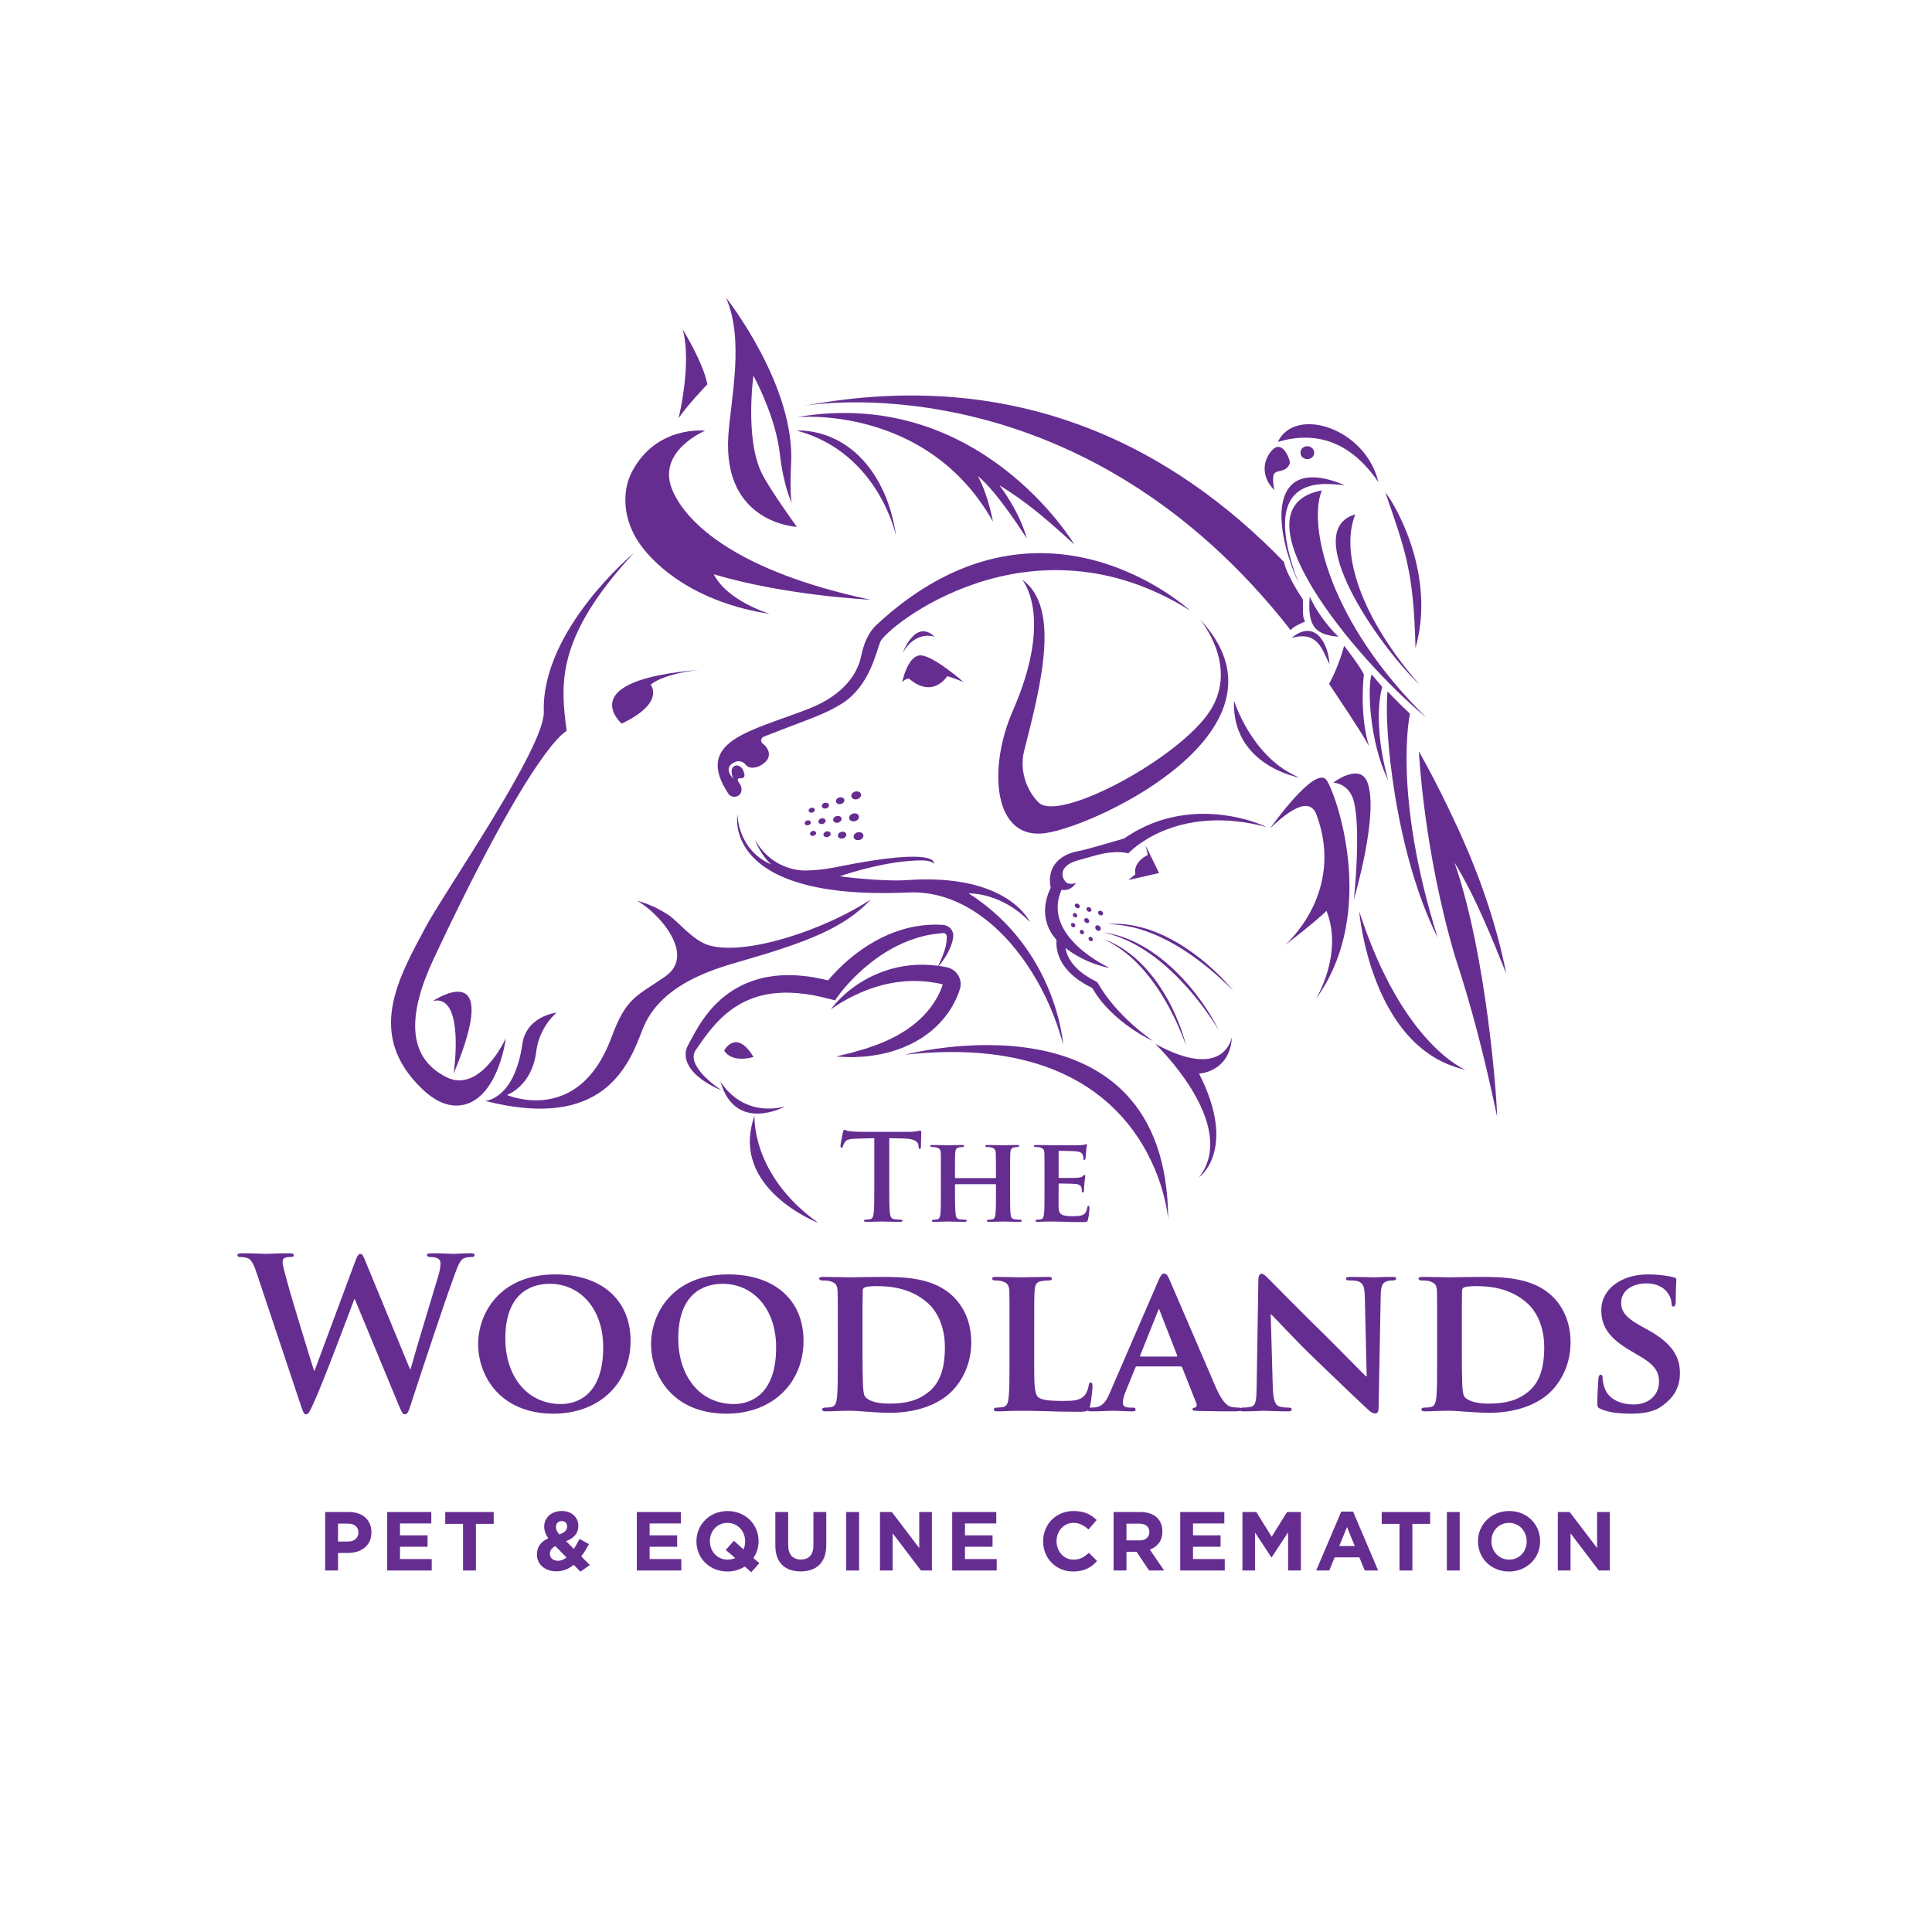 <svg xmlns="http://www.w3.org/2000/svg" viewBox="0 0 596 596" width="596" height="596">
	<style>
		tspan { white-space:pre }
		.shp0 { fill: #662d91 } 
	</style>
	<g id="Layer">
		<path id="Layer" class="shp0" d="M269.71 351.12L264.22 351.26C262.08 351.34 261.19 351.52 260.64 352.33C260.27 352.89 260.09 353.33 260.02 353.62C259.94 353.92 259.83 354.06 259.61 354.06C259.35 354.06 259.28 353.88 259.28 353.48C259.28 352.88 259.98 349.53 260.05 349.23C260.16 348.75 260.27 348.53 260.49 348.53C260.79 348.53 261.16 348.9 262.08 348.97C263.15 349.09 264.55 349.16 265.77 349.16L280.37 349.16C281.55 349.16 282.36 349.05 282.91 348.97C283.47 348.87 283.76 348.79 283.91 348.79C284.17 348.79 284.2 349.01 284.2 349.56C284.2 350.34 284.09 352.88 284.09 353.84C284.06 354.21 283.98 354.43 283.76 354.43C283.47 354.43 283.39 354.25 283.36 353.69L283.32 353.29C283.25 352.33 282.25 351.3 278.97 351.22L274.32 351.11L274.32 366.23C274.32 369.62 274.32 372.54 274.51 374.12C274.62 375.16 274.84 375.97 275.94 376.11C276.46 376.19 277.27 376.26 277.83 376.26C278.23 376.26 278.42 376.37 278.42 376.56C278.42 376.82 278.12 376.93 277.72 376.93C275.28 376.93 272.96 376.82 271.93 376.82C271.08 376.82 268.76 376.93 267.28 376.93C266.8 376.93 266.54 376.82 266.54 376.56C266.54 376.37 266.69 376.26 267.13 376.26C267.69 376.26 268.13 376.19 268.46 376.11C269.2 375.97 269.42 375.16 269.53 374.08C269.71 372.54 269.71 369.63 269.71 366.23L269.71 351.12L269.71 351.12Z" />
		<path id="Layer" class="shp0" d="M307.07 363.43C307.14 363.43 307.25 363.39 307.25 363.21L307.25 362.55C307.25 357.79 307.21 356.65 307.18 355.65C307.1 354.58 306.81 354.25 305.78 353.95C305.52 353.88 304.97 353.85 304.52 353.85C304.15 353.85 303.97 353.74 303.97 353.51C303.97 353.29 304.19 353.22 304.67 353.22C306.4 353.22 308.69 353.29 309.54 353.29C310.31 353.29 312.45 353.22 313.7 353.22C314.18 353.22 314.41 353.29 314.41 353.51C314.41 353.74 314.18 353.85 313.82 353.85C313.56 353.85 313.26 353.88 312.86 353.95C312.01 354.1 311.75 354.55 311.67 355.65C311.6 356.65 311.6 357.53 311.6 362.29L311.6 367.82C311.6 370.7 311.6 373.17 311.75 374.53C311.86 375.42 312.05 376.01 313.04 376.15C313.48 376.23 314.18 376.26 314.7 376.26C315.03 376.26 315.22 376.45 315.22 376.6C315.22 376.82 314.96 376.93 314.55 376.93C312.45 376.93 310.31 376.82 309.43 376.82C308.69 376.82 306.4 376.93 305.15 376.93C304.71 376.93 304.45 376.82 304.45 376.6C304.45 376.45 304.6 376.26 304.97 376.26C305.48 376.26 305.85 376.23 306.15 376.15C306.81 376.01 306.99 375.42 307.1 374.5C307.25 373.17 307.25 370.77 307.25 367.89L307.25 365.5C307.25 365.39 307.14 365.31 307.07 365.31L294.82 365.31C294.71 365.31 294.6 365.35 294.6 365.5L294.6 367.89C294.6 370.77 294.64 373.17 294.79 374.53C294.9 375.42 295.08 376.01 296.04 376.15C296.48 376.23 297.22 376.26 297.7 376.26C298.07 376.26 298.22 376.45 298.22 376.6C298.22 376.82 297.96 376.93 297.55 376.93C295.45 376.93 293.2 376.82 292.28 376.82C291.54 376.82 289.4 376.93 288.11 376.93C287.71 376.93 287.49 376.82 287.49 376.6C287.49 376.45 287.6 376.26 288 376.26C288.48 376.26 288.85 376.23 289.15 376.15C289.81 376.01 289.99 375.42 290.11 374.5C290.25 373.17 290.25 370.7 290.25 367.82L290.25 362.29C290.25 357.53 290.25 356.65 290.22 355.65C290.14 354.58 289.85 354.25 288.81 353.95C288.56 353.88 288 353.85 287.52 353.85C287.19 353.85 286.97 353.74 286.97 353.51C286.97 353.29 287.23 353.22 287.67 353.22C289.4 353.22 291.54 353.29 292.43 353.29C293.2 353.29 295.45 353.22 296.74 353.22C297.18 353.22 297.4 353.29 297.4 353.51C297.4 353.74 297.22 353.85 296.81 353.85C296.56 353.85 296.26 353.88 295.89 353.95C295.01 354.1 294.75 354.55 294.68 355.65C294.6 356.65 294.6 357.79 294.6 362.55L294.6 363.21C294.6 363.39 294.71 363.43 294.82 363.43L307.07 363.43L307.07 363.43Z" />
		<path id="Layer" class="shp0" d="M322.22 362.29C322.22 357.53 322.22 356.65 322.18 355.65C322.11 354.58 321.81 354.25 320.78 353.95C320.52 353.88 319.97 353.84 319.49 353.84C319.16 353.84 318.94 353.73 318.94 353.51C318.94 353.29 319.19 353.22 319.67 353.22C321.37 353.22 323.43 353.29 324.36 353.29C325.39 353.29 332.58 353.33 333.21 353.29C333.8 353.25 334.31 353.14 334.57 353.11C334.75 353.07 334.94 352.96 335.09 352.96C335.27 352.96 335.31 353.11 335.31 353.25C335.31 353.47 335.13 353.84 335.05 355.28C335.01 355.61 334.94 356.97 334.87 357.34C334.83 357.49 334.75 357.86 334.5 357.86C334.28 357.86 334.24 357.71 334.24 357.46C334.24 357.23 334.2 356.68 334.02 356.31C333.76 355.76 333.5 355.32 331.88 355.17C331.32 355.1 327.45 355.02 326.79 355.02C326.64 355.02 326.57 355.13 326.57 355.32L326.57 363.06C326.57 363.25 326.61 363.39 326.79 363.39C327.53 363.39 331.73 363.39 332.47 363.32C333.24 363.25 333.69 363.14 334.02 362.84C334.28 362.62 334.38 362.43 334.53 362.43C334.68 362.43 334.79 362.58 334.79 362.77C334.79 362.95 334.72 363.47 334.53 365.05C334.46 365.68 334.39 366.93 334.39 367.15C334.39 367.41 334.35 367.85 334.06 367.85C333.83 367.85 333.76 367.75 333.76 367.6C333.72 367.27 333.72 366.86 333.65 366.45C333.47 365.83 333.06 365.35 331.84 365.24C331.25 365.16 327.57 365.09 326.75 365.09C326.61 365.09 326.57 365.24 326.57 365.42L326.57 367.93C326.57 369 326.53 371.65 326.57 372.58C326.64 374.71 327.64 375.19 330.96 375.19C331.81 375.19 333.17 375.16 334.02 374.79C334.83 374.42 335.2 373.75 335.42 372.46C335.49 372.13 335.57 371.99 335.79 371.99C336.05 371.99 336.08 372.39 336.08 372.72C336.08 373.42 335.83 375.56 335.64 376.19C335.42 377 335.13 377 333.91 377C331.47 377 329.52 376.96 327.93 376.89C326.35 376.85 325.13 376.82 324.17 376.82C323.8 376.82 323.1 376.85 322.33 376.85C321.56 376.89 320.74 376.93 320.08 376.93C319.67 376.93 319.45 376.82 319.45 376.59C319.45 376.45 319.56 376.26 319.97 376.26C320.45 376.26 320.82 376.22 321.11 376.15C321.78 376.01 321.96 375.41 322.07 374.49C322.22 373.17 322.22 370.69 322.22 367.82L322.22 362.29L322.22 362.29Z" />
		<path id="Layer" class="shp0" d="M79.25 392.94C78.47 390.55 77.76 389 76.86 388.36C76.15 387.91 74.86 387.78 74.28 387.78C73.63 387.78 73.25 387.72 73.25 387.2C73.25 386.75 73.76 386.62 74.67 386.62C78.02 386.62 81.57 386.81 82.15 386.81C82.73 386.81 85.57 386.62 89.31 386.62C90.21 386.62 90.66 386.81 90.66 387.2C90.66 387.72 90.15 387.78 89.5 387.78C88.99 387.78 88.34 387.78 87.89 388.04C87.31 388.3 87.18 388.75 87.18 389.46C87.18 390.3 87.83 392.49 88.6 395.39C89.7 399.65 95.7 419.2 96.86 422.81L97.05 422.81L109.57 389.14C110.21 387.33 110.67 386.81 111.18 386.81C111.89 386.81 112.21 387.78 113.05 389.84L126.47 422.36L126.66 422.36C127.82 418.04 132.98 401.01 135.25 393.46C135.7 391.98 135.89 390.62 135.89 389.72C135.89 388.69 135.31 387.78 132.79 387.78C132.15 387.78 131.7 387.59 131.7 387.2C131.7 386.75 132.21 386.62 133.18 386.62C136.6 386.62 139.31 386.81 139.89 386.81C140.34 386.81 143.11 386.62 145.24 386.62C145.96 386.62 146.41 386.75 146.41 387.14C146.41 387.59 146.08 387.78 145.5 387.78C144.86 387.78 143.95 387.84 143.24 388.1C141.7 388.69 140.99 391.27 139.63 394.94C136.66 403.07 129.89 423.59 126.73 433.26C126.02 435.52 125.7 436.3 124.86 436.3C124.21 436.3 123.83 435.52 122.86 433.13L109.44 400.75L109.31 400.75C108.08 404.04 99.5 426.94 96.73 432.88C95.5 435.52 95.18 436.3 94.41 436.3C93.76 436.3 93.51 435.59 92.93 433.91L79.25 392.94Z" />
		<path id="Layer" fill-rule="evenodd" class="shp0" d="M147.5 414.62C147.5 405.27 154.08 393.14 171.31 393.14C185.63 393.14 194.53 401.07 194.53 413.65C194.53 426.23 185.37 436.1 170.73 436.1C154.21 436.1 147.5 424.36 147.5 414.62ZM186.08 415.65C186.08 403.52 178.79 396.04 169.63 396.04C163.31 396.04 155.89 399.39 155.89 412.94C155.89 424.23 162.34 433.13 173.05 433.13C177.05 433.13 186.08 431.26 186.08 415.65Z" />
		<path id="Layer" fill-rule="evenodd" class="shp0" d="M200.85 414.62C200.85 405.27 207.43 393.14 224.66 393.14C238.98 393.14 247.88 401.07 247.88 413.65C247.88 426.23 238.72 436.1 224.07 436.1C207.56 436.1 200.85 424.36 200.85 414.62ZM239.43 415.65C239.43 403.52 232.14 396.04 222.98 396.04C216.66 396.04 209.24 399.39 209.24 412.94C209.24 424.23 215.69 433.13 226.4 433.13C230.4 433.13 239.43 431.26 239.43 415.65Z" />
		<path id="Layer" fill-rule="evenodd" class="shp0" d="M258.46 409.78C258.46 401.46 258.46 399.91 258.39 398.17C258.26 396.3 257.75 395.72 255.94 395.2C255.49 395.07 254.52 395.01 253.68 395.01C253.1 395.01 252.72 394.81 252.72 394.43C252.72 394.04 253.17 393.91 254.01 393.91C256.97 393.91 260.59 394.04 262.2 394.04C263.94 394.04 268 393.91 271.42 393.91C278.52 393.91 288.07 393.91 294.26 400.17C297.1 403.01 299.62 407.59 299.62 414.1C299.62 421.01 296.65 426.23 293.42 429.39C290.84 431.97 284.84 435.84 274.39 435.84C272.33 435.84 269.88 435.65 267.62 435.52C265.36 435.33 263.3 435.2 261.88 435.2C261.23 435.2 260.01 435.26 258.65 435.26C257.3 435.33 255.88 435.39 254.72 435.39C254.01 435.39 253.62 435.2 253.62 434.81C253.62 434.55 253.81 434.23 254.52 434.23C255.36 434.23 256 434.17 256.52 434.04C257.68 433.78 258.01 432.75 258.2 431.13C258.46 428.81 258.46 424.49 258.46 419.46L258.46 409.78ZM266.07 415.85C266.07 421.65 266.13 425.85 266.2 426.94C266.26 428.3 266.39 430.23 266.85 430.81C267.56 431.84 269.81 433 274.27 433C279.42 433 283.23 432.1 286.65 429.26C290.33 426.23 291.49 421.33 291.49 415.65C291.49 408.68 288.72 404.17 286.2 401.97C280.97 397.33 274.78 396.75 270.33 396.75C269.17 396.75 267.3 396.88 266.85 397.13C266.33 397.33 266.14 397.59 266.14 398.23C266.07 400.1 266.07 404.62 266.07 408.94L266.07 415.85L266.07 415.85Z" />
		<path id="Layer" class="shp0" d="M319.03 419.46C319.03 426.49 319.03 429.97 320.26 431C321.23 431.84 323.42 432.17 327.81 432.17C330.84 432.17 333.03 432.1 334.45 430.62C335.16 429.91 335.74 428.36 335.87 427.33C335.94 426.81 336.07 426.49 336.52 426.49C336.9 426.49 337.03 427.07 337.03 427.72C337.03 428.36 336.65 432.42 336.19 434.04C335.81 435.26 335.55 435.52 332.58 435.52C328.52 435.52 325.23 435.45 322.39 435.33C319.55 435.26 317.16 435.2 314.84 435.2C314.2 435.2 312.97 435.26 311.62 435.26C310.26 435.33 308.84 435.39 307.68 435.39C306.97 435.39 306.58 435.2 306.58 434.81C306.58 434.55 306.78 434.23 307.49 434.23C308.33 434.23 308.97 434.16 309.49 434.04C310.65 433.78 310.97 432.75 311.16 431.13C311.42 428.81 311.42 424.49 311.42 419.46L311.42 409.78C311.42 401.45 311.42 399.91 311.36 398.17C311.23 396.29 310.71 395.71 308.91 395.2C308.45 395.07 307.75 395.01 307.04 395.01C306.39 395.01 306.07 394.81 306.07 394.43C306.07 394.04 306.46 393.91 307.29 393.91C309.94 393.91 313.55 394.04 315.1 394.04C316.45 394.04 321.1 393.91 323.29 393.91C324.13 393.91 324.52 394.04 324.52 394.43C324.52 394.81 324.2 395.01 323.49 395.01C322.84 395.01 321.94 395.07 321.29 395.2C319.75 395.46 319.29 396.23 319.17 398.17C319.04 399.91 319.04 401.45 319.04 409.78L319.04 419.46L319.03 419.46Z" />
		<path id="Layer" fill-rule="evenodd" class="shp0" d="M350.25 421.91L347.22 429.33C346.64 430.68 346.38 432.04 346.38 432.68C346.38 433.65 346.9 434.23 348.64 434.23L349.48 434.23C350.19 434.23 350.32 434.49 350.32 434.81C350.32 435.26 350 435.39 349.42 435.39C347.55 435.39 344.9 435.2 343.09 435.2C342.51 435.2 339.48 435.39 336.51 435.39C335.81 435.39 335.48 435.26 335.48 434.81C335.48 434.49 335.68 434.23 336.13 434.23C336.65 434.23 337.29 434.17 337.81 434.17C340.39 433.78 341.36 432.1 342.51 429.33L357.35 395.07C358 393.52 358.45 392.88 359.03 392.88C359.87 392.88 360.13 393.39 360.71 394.62C362.06 397.65 371.55 419.85 375.16 428.17C377.35 433.13 378.97 433.84 380 434.04C380.84 434.17 381.48 434.23 382.13 434.23C382.64 434.23 382.9 434.42 382.9 434.81C382.9 435.26 382.58 435.39 380.45 435.39C378.45 435.39 374.32 435.39 369.55 435.26C368.52 435.2 367.87 435.2 367.87 434.81C367.87 434.49 368 434.29 368.58 434.23C368.97 434.17 369.35 433.65 369.1 433L364.71 421.91C364.58 421.58 364.39 421.52 364.13 421.52L350.77 421.52C350.45 421.52 350.38 421.58 350.25 421.91ZM362.9 418.49C363.16 418.49 363.22 418.36 363.16 418.17L357.8 404.43C357.74 404.23 357.68 403.91 357.55 403.91C357.35 403.91 357.29 404.23 357.22 404.43L351.74 418.1C351.61 418.36 351.74 418.49 351.93 418.49L362.9 418.49L362.9 418.49Z" />
		<path id="Layer" class="shp0" d="M392.64 427.91C392.77 432.16 393.48 433.46 394.57 433.84C395.54 434.17 396.64 434.23 397.54 434.23C398.19 434.23 398.51 434.49 398.51 434.81C398.51 435.26 397.99 435.39 397.22 435.39C393.54 435.39 390.9 435.2 389.87 435.2C389.35 435.2 386.64 435.39 383.74 435.39C382.96 435.39 382.45 435.33 382.45 434.81C382.45 434.49 382.84 434.23 383.35 434.23C384.12 434.23 385.16 434.17 385.93 433.97C387.41 433.58 387.61 432.1 387.67 427.33L388.19 394.81C388.19 393.71 388.58 392.94 389.16 392.94C389.87 392.94 390.64 393.78 391.61 394.75C392.32 395.46 400.83 404.17 409.09 412.23C412.96 416.04 420.51 423.78 421.35 424.55L421.61 424.55L421.03 400.17C420.96 396.81 420.45 395.85 419.09 395.33C418.25 395 416.9 395 416.12 395C415.41 395 415.22 394.75 415.22 394.43C415.22 393.97 415.8 393.91 416.64 393.91C419.61 393.91 422.64 394.04 423.86 394.04C424.51 394.04 426.64 393.91 429.41 393.91C430.19 393.91 430.7 393.97 430.7 394.43C430.7 394.75 430.38 395 429.74 395C429.16 395 428.7 395 427.99 395.2C426.45 395.65 425.99 396.62 425.93 399.71L425.28 434.29C425.28 435.52 424.83 436.04 424.38 436.04C423.41 436.04 422.64 435.46 422.06 434.87C418.51 431.59 411.41 424.81 405.48 419.07C399.29 413.13 393.29 406.49 392.19 405.52L392 405.52L392.64 427.91Z" />
		<path id="Layer" fill-rule="evenodd" class="shp0" d="M443.28 398.17C443.15 396.3 442.63 395.72 440.83 395.2C440.38 395.07 439.41 395.01 438.57 395.01C437.99 395.01 437.6 394.81 437.6 394.43C437.6 394.04 438.05 393.91 438.89 393.91C441.86 393.91 445.47 394.04 447.09 394.04C448.83 394.04 452.89 393.91 456.31 393.91C463.41 393.91 472.96 393.91 479.15 400.17C481.99 403.01 484.5 407.59 484.5 414.1C484.5 421.01 481.53 426.23 478.31 429.39C475.73 431.97 469.73 435.84 459.28 435.84C457.21 435.84 454.76 435.65 452.51 435.52C450.25 435.33 448.18 435.2 446.76 435.2C446.12 435.2 444.89 435.26 443.54 435.26C442.18 435.33 440.76 435.39 439.6 435.39C438.89 435.39 438.5 435.2 438.5 434.81C438.5 434.55 438.7 434.23 439.41 434.23C440.24 434.23 440.89 434.17 441.41 434.04C442.57 433.78 442.89 432.75 443.09 431.13C443.34 428.81 443.34 424.49 443.34 419.46L443.34 409.78C443.34 401.46 443.34 399.91 443.28 398.17ZM450.96 415.85C450.96 421.65 451.02 425.85 451.09 426.94C451.15 428.3 451.28 430.23 451.73 430.81C452.44 431.84 454.7 433 459.15 433C464.31 433 468.12 432.1 471.54 429.26C475.22 426.23 476.38 421.33 476.38 415.65C476.38 408.68 473.6 404.17 471.09 401.97C465.86 397.33 459.67 396.75 455.22 396.75C454.06 396.75 452.18 396.88 451.73 397.13C451.22 397.33 451.02 397.59 451.02 398.23C450.96 400.1 450.96 404.62 450.96 408.94L450.96 415.85L450.96 415.85Z" />
		<path id="Layer" class="shp0" d="M493.86 434.68C492.95 434.29 492.76 434.04 492.76 432.81C492.76 429.85 493.02 426.42 493.08 425.52C493.08 424.68 493.34 424.1 493.79 424.1C494.31 424.1 494.37 424.62 494.37 425C494.37 425.72 494.56 426.88 494.89 427.85C496.11 431.91 500.37 433.26 503.92 433.26C508.82 433.26 511.79 430.17 511.79 426.3C511.79 423.91 511.21 421.52 506.18 418.56L502.89 416.62C496.18 412.68 493.98 409.01 493.98 404.17C493.98 397.46 500.44 393.14 508.31 393.14C511.98 393.14 514.89 393.65 516.37 394.04C516.89 394.17 517.14 394.36 517.14 394.75C517.14 395.46 516.95 397.01 516.95 401.33C516.95 402.49 516.69 403.07 516.24 403.07C515.86 403.07 515.66 402.75 515.66 402.1C515.66 401.59 515.4 399.91 514.18 398.49C513.34 397.46 511.53 395.91 507.85 395.91C503.79 395.91 500.11 398.04 500.11 401.78C500.11 404.23 501.02 406.17 506.11 409.01L508.44 410.3C515.92 414.43 518.24 418.62 518.24 423.59C518.24 427.65 516.69 430.94 512.57 433.84C509.86 435.78 506.11 436.1 503.08 436.1C499.79 436.1 496.31 435.78 493.86 434.68Z" />
		<path id="Layer" fill-rule="evenodd" class="shp0" d="M107.29 479.07L104.28 479.07L104.28 484.48L100.31 484.48L100.31 466.44L107.68 466.44C111.98 466.44 114.58 468.99 114.58 472.68L114.58 472.73C114.58 476.9 111.34 479.07 107.29 479.07ZM110.56 472.76C110.56 470.98 109.33 470.02 107.34 470.02L104.28 470.02L104.28 475.54L107.42 475.54C109.4 475.54 110.56 474.35 110.56 472.81L110.56 472.76L110.56 472.76Z" />
		<path id="Layer" class="shp0" d="M119.45 484.48L119.45 466.44L133.05 466.44L133.05 469.97L123.39 469.97L123.39 473.63L131.89 473.63L131.89 477.16L123.39 477.16L123.39 480.95L133.18 480.95L133.18 484.48L119.45 484.48Z" />
		<path id="Layer" class="shp0" d="M146.81 470.1L146.81 484.48L142.84 484.48L142.84 470.1L137.35 470.1L137.35 466.44L152.3 466.44L152.3 470.1L146.81 470.1Z" />
		<path id="Layer" fill-rule="evenodd" class="shp0" d="M179.06 484.84L176.97 482.73C175.5 483.94 173.78 484.74 171.69 484.74C168.24 484.74 165.64 482.73 165.64 479.51C165.64 477.19 166.87 475.57 169.14 474.54C168.26 473.27 167.88 472.16 167.88 470.9C167.88 468.4 169.86 466.13 173.34 466.13C176.41 466.13 178.41 468.12 178.41 470.7C178.41 473.14 176.87 474.56 174.63 475.44L177.03 477.83C177.62 476.9 178.21 475.85 178.78 474.74L181.69 476.34C180.99 477.6 180.22 478.94 179.32 480.15L181.97 482.8L179.06 484.84ZM171.31 476.96C170.12 477.57 169.63 478.45 169.63 479.35C169.63 480.64 170.69 481.49 172.16 481.49C173.05 481.49 173.93 481.11 174.76 480.46L171.31 476.96ZM173.26 469.23C172.21 469.23 171.51 469.97 171.51 471.08C171.51 471.9 171.82 472.5 172.57 473.35C174.14 472.76 174.96 472.08 174.96 470.93C174.96 469.85 174.27 469.23 173.26 469.23Z" />
		<path id="Layer" class="shp0" d="M196.45 484.48L196.45 466.44L210.05 466.44L210.05 469.97L200.39 469.97L200.39 473.63L208.89 473.63L208.89 477.16L200.39 477.16L200.39 480.95L210.18 480.95L210.18 484.48L196.45 484.48Z" />
		<path id="Layer" fill-rule="evenodd" class="shp0" d="M231.74 485.02L229.76 483.24C228.24 484.22 226.41 484.79 224.4 484.79C218.83 484.79 214.84 480.64 214.84 475.51L214.84 475.46C214.84 470.34 218.88 466.14 224.45 466.14C230.01 466.14 234.01 470.28 234.01 475.41L234.01 475.46C234.01 477.34 233.44 479.15 232.41 480.64L234.27 482.21L231.74 485.02ZM229.86 475.46C229.86 472.37 227.59 469.79 224.4 469.79C221.21 469.79 218.99 472.32 218.99 475.41L218.99 475.46C218.99 478.55 221.26 481.13 224.45 481.13C225.32 481.13 226.12 480.95 226.82 480.64L223.88 478.14L226.41 475.31L229.37 477.98C229.7 477.24 229.86 476.41 229.86 475.51L229.86 475.46L229.86 475.46Z" />
		<path id="Layer" class="shp0" d="M246.99 484.76C242.15 484.76 239.18 482.06 239.18 476.75L239.18 466.44L243.15 466.44L243.15 476.65C243.15 479.58 244.62 481.1 247.04 481.1C249.46 481.1 250.93 479.63 250.93 476.78L250.93 466.44L254.9 466.44L254.9 476.62C254.9 482.08 251.83 484.76 246.99 484.76Z" />
		<path id="Layer" class="shp0" d="M261.05 466.44L265.02 466.44L265.02 484.48L261.05 484.48L261.05 466.44Z" />
		<path id="Layer" class="shp0" d="M284.11 484.48L275.38 473.01L275.38 484.48L271.46 484.48L271.46 466.44L275.12 466.44L283.57 477.55L283.57 466.44L287.48 466.44L287.48 484.48L284.11 484.48Z" />
		<path id="Layer" class="shp0" d="M293.74 484.48L293.74 466.44L307.34 466.44L307.34 469.97L297.68 469.97L297.68 473.63L306.19 473.63L306.19 477.16L297.68 477.16L297.68 480.95L307.47 480.95L307.47 484.48L293.74 484.48Z" />
		<path id="Layer" class="shp0" d="M331.04 484.79C325.73 484.79 321.79 480.69 321.79 475.51L321.79 475.46C321.79 470.33 325.66 466.13 331.2 466.13C334.6 466.13 336.63 467.27 338.31 468.92L335.78 471.83C334.39 470.57 332.97 469.79 331.17 469.79C328.13 469.79 325.94 472.32 325.94 475.41L325.94 475.46C325.94 478.55 328.08 481.13 331.17 481.13C333.23 481.13 334.49 480.3 335.91 479.02L338.44 481.57C336.58 483.55 334.52 484.79 331.04 484.79Z" />
		<path id="Layer" fill-rule="evenodd" class="shp0" d="M354.48 484.48L350.62 478.71L347.5 478.71L347.5 484.48L343.53 484.48L343.53 466.44L351.78 466.44C356.03 466.44 358.58 468.69 358.58 472.4L358.58 472.45C358.58 475.36 357.01 477.19 354.72 478.04L359.12 484.48L354.48 484.48ZM354.56 472.6C354.56 470.9 353.38 470.03 351.44 470.03L347.5 470.03L347.5 475.2L351.52 475.2C353.46 475.2 354.56 474.18 354.56 472.65L354.56 472.6L354.56 472.6Z" />
		<path id="Layer" class="shp0" d="M364.09 484.48L364.09 466.44L377.69 466.44L377.69 469.97L368.03 469.97L368.03 473.63L376.53 473.63L376.53 477.16L368.03 477.16L368.03 480.95L377.82 480.95L377.82 484.48L364.09 484.48Z" />
		<path id="Layer" class="shp0" d="M397.37 484.48L397.37 472.7L392.3 480.41L392.19 480.41L387.17 472.78L387.17 484.48L383.28 484.48L383.28 466.44L387.56 466.44L392.3 474.07L397.04 466.44L401.31 466.44L401.31 484.48L397.37 484.48Z" />
		<path id="Layer" fill-rule="evenodd" class="shp0" d="M421 484.48L419.35 480.43L411.72 480.43L410.07 484.48L406.03 484.48L413.76 466.31L417.41 466.31L425.14 484.48L421 484.48ZM415.54 471.08L413.14 476.93L417.93 476.93L415.54 471.08Z" />
		<path id="Layer" class="shp0" d="M435.7 470.1L435.7 484.48L431.73 484.48L431.73 470.1L426.25 470.1L426.25 466.44L441.19 466.44L441.19 470.1L435.7 470.1Z" />
		<path id="Layer" class="shp0" d="M446.34 466.44L450.3 466.44L450.3 484.48L446.34 484.48L446.34 466.44Z" />
		<path id="Layer" fill-rule="evenodd" class="shp0" d="M465.5 484.79C459.94 484.79 455.94 480.64 455.94 475.51L455.94 475.46C455.94 470.33 459.99 466.13 465.56 466.13C471.12 466.13 475.11 470.28 475.11 475.41L475.11 475.46C475.12 480.59 471.07 484.79 465.5 484.79ZM470.96 475.46C470.96 472.37 468.7 469.79 465.5 469.79C462.31 469.79 460.09 472.32 460.09 475.41L460.09 475.46C460.09 478.55 462.36 481.13 465.56 481.13C468.75 481.13 470.96 478.61 470.96 475.51L470.96 475.46Z" />
		<path id="Layer" class="shp0" d="M493.22 484.48L484.49 473.01L484.49 484.48L480.57 484.48L480.57 466.44L484.23 466.44L492.68 477.55L492.68 466.44L496.6 466.44L496.6 484.48L493.22 484.48Z" />
		<path id="Layer" class="shp0" d="M209.32 129.08C209.32 129.08 213.53 112.16 210.6 101.6C210.6 101.6 217.02 111.96 218.2 118.56C218.2 118.56 211.57 125.48 209.32 129.08Z" />
		<path id="Layer" class="shp0" d="M196.57 277.9C202.67 281.2 215.1 294.39 205.19 301.25C195.99 307.62 193.2 307.69 188.58 320.15C178.46 347.43 156.4 337.79 156.4 337.79C156.4 337.79 164.12 335.07 165.42 324.39C166.36 316.69 171.71 312.39 171.71 312.39C171.71 312.39 162.4 313.35 161.14 322.08C158.66 339.26 149.68 339.62 149.68 339.62C185.74 348.84 193.8 329.24 198.16 317.72C203.4 303.9 219.55 299.12 228.04 296.68C249.25 290.58 260.4 286.25 268.7 277.43C254.69 286.69 230.17 295 218.65 291.6C213.67 290.13 209.12 284.11 205.97 282.08C200.8 278.77 196.57 277.9 196.57 277.9Z" />
		<path id="Layer" class="shp0" d="M174.81 225.5C174.81 225.5 165.21 228.92 133.88 295.57C125.91 312.52 125.21 326.02 137.71 332.29C148.18 337.54 156.06 320.27 156.06 320.27C156.06 320.27 154.74 330.83 149.32 336.92C144.76 342.04 137.76 343.15 130.29 336C112.75 319.2 122.8 301.92 131.39 285.83C137.09 275.18 168.11 230.47 167.76 219.61C166.94 194.4 195.47 170.64 195.47 170.64C171.16 196.97 172.96 211.23 174.81 225.5Z" />
		<path id="Layer" class="shp0" d="M133.57 308.78C133.57 308.78 155.42 294.14 139.93 331.24C139.93 331.24 143.61 306.55 133.57 308.78Z" />
		<path id="Layer" class="shp0" d="M200.71 211.21C200.71 211.21 205.41 216.71 191.79 223.23C191.79 223.23 176.37 209.86 215.83 206.64C215.83 206.64 205.21 207.59 200.71 211.21Z" />
		<path id="Layer" class="shp0" d="M207.48 151.33C211.88 161.5 227.33 176.22 268.45 185C268.45 185 242.12 183.76 220.19 177.14C224.34 185.45 237.48 189.38 237.48 189.38C214.58 185.9 202.17 174.72 197.22 167.58C192.4 160.61 191.58 151.93 194.98 145.48C202.56 131.09 217.53 132.87 217.53 132.87C217.53 132.87 202.22 139.22 207.48 151.33Z" />
		<path id="Layer" class="shp0" d="M414.64 199.19C414.64 199.19 413.17 205.27 410 210.96C413.28 215.97 419.19 224.55 422.32 230.14C419.25 220.24 420.74 208.11 420.74 208.11C419.86 205.92 414.64 199.19 414.64 199.19Z" />
		<path id="Layer" class="shp0" d="M401.92 184.9C401.92 184.9 396.95 177.62 396.11 173.38C362.36 138.5 314.34 112.78 248.28 125.16C254.44 124.12 334.66 113.21 398.16 194.39C398.42 194.11 398.71 193.83 399.04 193.56C399.53 193.16 401.61 192.14 402.62 191.73C401.69 190.42 402.02 188.32 401.92 184.9Z" />
		<path id="Layer" class="shp0" d="M464.65 300.32C461.56 284.52 455.82 268.27 448.51 252.88C446.08 247.66 443.37 242.21 440.36 236.61C439.51 235.02 438.62 233.42 437.72 231.8C437.72 231.8 439.12 262.19 448.89 295.17C454.07 310.97 457.82 325.44 461.82 344.38C461.9 340.34 458.74 294.93 448.7 266.12C454.98 276.21 460.52 290.04 464.65 300.32Z" />
		<path id="Layer" class="shp0" d="M244.36 155.37C244.36 155.37 241.79 150.57 240.57 139.98C239.34 129.39 233.92 118.72 232.43 115.88C232.43 115.88 229.67 135.57 235.14 146.29C237.66 151.23 245.81 162.53 245.81 162.53C245.81 162.53 222.82 161.52 224.69 134.28C225.46 123.1 229.69 104.7 223.93 91.77C223.93 91.77 245.63 119.1 244.02 143.53C244.02 143.54 243.54 153.56 244.36 155.37Z" />
		<path id="Layer" class="shp0" d="M356.37 322C377.88 333.82 380.04 319.86 380.04 319.86C379.47 330.81 369.89 331.19 369.89 331.19C381.9 354.76 369.88 363.21 369.88 363.21C382.57 346.97 356.37 322 356.37 322Z" />
		<path id="Layer" class="shp0" d="M357.56 269.32L353.41 260.82L354.1 263.75C354.1 263.75 349.49 265.71 350.24 269.73L348.05 271.48L357.56 269.32Z" />
		<path id="Layer" class="shp0" d="M406.12 251.32C415.13 275.57 396.39 291.56 396.39 291.56C406.83 283.55 409.21 280.99 409.21 280.99C414.49 294.4 405.91 308.21 405.91 308.21C425.54 281.2 411.79 243.98 409.18 240.6C405.62 235.97 391.8 255.55 391.8 255.55C400.91 246.8 404.69 247.49 406.12 251.32Z" />
		<path id="Layer" class="shp0" d="M332.67 278.88C332.28 278.64 331.82 278.69 331.63 279.01C331.44 279.33 331.6 279.78 331.99 280.03C332.37 280.27 332.84 280.22 333.03 279.9C333.21 279.58 333.06 279.13 332.67 278.88Z" />
		<path id="Layer" class="shp0" d="M335.58 281.13C335.96 281.38 336.43 281.32 336.62 281C336.81 280.69 336.65 280.23 336.26 279.99C335.88 279.74 335.41 279.8 335.23 280.12C335.04 280.43 335.19 280.89 335.58 281.13Z" />
		<path id="Layer" class="shp0" d="M340.21 282.11C340.4 281.79 340.24 281.34 339.85 281.09C339.47 280.84 339 280.9 338.81 281.22C338.63 281.54 338.79 281.99 339.17 282.24C339.56 282.48 340.02 282.43 340.21 282.11Z" />
		<path id="Layer" class="shp0" d="M330.56 285.73C330.8 286.06 331.22 286.17 331.5 285.99C331.77 285.8 331.79 285.39 331.54 285.05C331.29 284.72 330.87 284.61 330.6 284.79C330.33 284.98 330.31 285.4 330.56 285.73Z" />
		<path id="Layer" class="shp0" d="M333.26 287.87C333.51 288.2 333.93 288.31 334.2 288.13C334.47 287.94 334.5 287.53 334.25 287.19C334 286.86 333.58 286.75 333.31 286.93C333.04 287.12 333.02 287.54 333.26 287.87Z" />
		<path id="Layer" class="shp0" d="M335.97 290.01C336.22 290.34 336.64 290.46 336.91 290.27C337.18 290.09 337.2 289.67 336.96 289.34C336.71 289.01 336.29 288.89 336.02 289.07C335.75 289.26 335.73 289.68 335.97 290.01Z" />
		<path id="Layer" class="shp0" d="M332.09 281.94C332.37 282.25 332.39 282.67 332.14 282.89C331.89 283.11 331.46 283.03 331.18 282.72C330.9 282.41 330.88 281.99 331.13 281.77C331.38 281.56 331.81 281.63 332.09 281.94Z" />
		<path id="Layer" class="shp0" d="M335.76 283.55C336.07 283.9 336.1 284.39 335.81 284.63C335.52 284.88 335.04 284.79 334.72 284.44C334.41 284.09 334.38 283.6 334.67 283.36C334.95 283.11 335.44 283.2 335.76 283.55Z" />
		<path id="Layer" class="shp0" d="M339.3 285.81C339.65 286.2 339.68 286.74 339.37 287.01C339.05 287.29 338.5 287.19 338.15 286.8C337.8 286.41 337.77 285.86 338.09 285.59C338.41 285.31 338.95 285.41 339.3 285.81Z" />
		<path id="Layer" class="shp0" d="M417.67 277.43C417.67 277.43 425.54 250.84 421.8 241.26C419.45 235.23 411.29 241.42 411.29 241.42C411.29 241.42 416.04 241.56 417.55 246.91C419.99 255.51 417.67 277.43 417.67 277.43Z" />
		<path id="Layer" class="shp0" d="M345.67 285.37C346.51 285.5 347.45 285.63 348.47 285.85C348.99 285.94 349.51 286.07 350.06 286.21C350.61 286.35 351.17 286.49 351.74 286.68C352.31 286.85 352.9 287.04 353.5 287.26C354.09 287.47 354.69 287.68 355.3 287.93C355.61 288.05 355.92 288.17 356.22 288.3C356.53 288.43 356.83 288.57 357.14 288.71C357.76 288.97 358.38 289.28 359 289.57C360.24 290.17 361.47 290.86 362.69 291.56C363.9 292.27 365.1 293.01 366.25 293.79C367.41 294.56 368.52 295.35 369.58 296.14C370.63 296.94 371.65 297.71 372.59 298.48C373.54 299.25 374.41 300 375.21 300.7C376.79 302.11 378.1 303.31 378.97 304.19C379.86 305.05 380.35 305.57 380.35 305.57C380.35 305.57 379.92 305.01 379.1 304.07C378.27 303.14 377.09 301.81 375.55 300.33C374.01 298.86 372.17 297.16 370.05 295.51C369 294.7 367.9 293.85 366.73 293.07C365.57 292.27 364.36 291.51 363.13 290.78C361.89 290.07 360.63 289.39 359.36 288.79C358.72 288.48 358.09 288.18 357.45 287.93C357.13 287.8 356.82 287.67 356.51 287.53C356.19 287.42 355.87 287.3 355.56 287.18C354.94 286.94 354.31 286.73 353.7 286.55C353.09 286.35 352.48 286.19 351.89 286.04C351.3 285.88 350.73 285.75 350.16 285.64C349.6 285.52 349.06 285.41 348.54 285.34C348.02 285.28 347.52 285.17 347.04 285.14C346.56 285.1 346.11 285.07 345.68 285.03C344.83 284.99 344.09 285 343.48 284.99C342.27 285.05 341.58 285.09 341.58 285.09C341.58 285.09 342.27 285.12 343.49 285.16C344.09 285.22 344.83 285.27 345.67 285.37Z" />
		<path id="Layer" class="shp0" d="M361.14 310.02C360.55 308.91 359.95 307.76 359.26 306.64C358.58 305.5 357.84 304.38 357.08 303.27C356.29 302.18 355.48 301.1 354.62 300.09C354.2 299.58 353.77 299.07 353.32 298.6C353.1 298.36 352.88 298.12 352.66 297.89C352.43 297.66 352.2 297.43 351.98 297.21C351.54 296.76 351.08 296.33 350.62 295.93C350.18 295.51 349.71 295.13 349.26 294.77C348.81 294.39 348.36 294.05 347.91 293.74C347.47 293.41 347.05 293.1 346.62 292.83C346.19 292.56 345.8 292.27 345.39 292.05C344.99 291.82 344.61 291.61 344.25 291.4C343.53 291.02 342.87 290.73 342.35 290.47C341.26 290.03 340.64 289.79 340.64 289.79C340.64 289.79 341.23 290.09 342.27 290.63C342.78 290.92 343.4 291.26 344.09 291.7C344.77 292.14 345.53 292.64 346.33 293.24C346.74 293.53 347.15 293.85 347.56 294.19C347.99 294.52 348.41 294.88 348.83 295.27C349.26 295.64 349.69 296.03 350.11 296.46C350.54 296.88 350.99 297.3 351.41 297.75C351.62 297.98 351.84 298.2 352.06 298.43C352.26 298.67 352.48 298.91 352.69 299.15C353.12 299.62 353.53 300.12 353.94 300.62C354.77 301.63 355.56 302.69 356.33 303.77C357.08 304.85 357.82 305.94 358.49 307.06C359.18 308.16 359.82 309.27 360.42 310.36C361 311.45 361.56 312.5 362.06 313.52C362.57 314.54 363.01 315.51 363.42 316.41C364.21 318.22 364.85 319.75 365.25 320.83C365.65 321.9 365.87 322.53 365.87 322.53C365.87 322.53 365.73 321.89 365.42 320.78C365.09 319.68 364.62 318.09 363.9 316.24C363.17 314.39 362.29 312.24 361.14 310.02Z" />
		<path id="Layer" class="shp0" d="M375.94 317.74C375.94 317.74 375.63 317.06 375 315.91C374.37 314.77 373.46 313.14 372.21 311.27C370.96 309.4 369.45 307.24 367.65 305.06C366.74 303.98 365.8 302.86 364.77 301.78C363.76 300.69 362.68 299.63 361.58 298.59C360.45 297.58 359.31 296.58 358.13 295.66C357.54 295.21 356.96 294.75 356.35 294.34C356.05 294.13 355.76 293.92 355.46 293.71C355.16 293.51 354.86 293.32 354.56 293.13C353.97 292.73 353.37 292.37 352.77 292.03C352.18 291.68 351.59 291.38 351.01 291.08C350.72 290.94 350.44 290.79 350.16 290.65C349.87 290.52 349.58 290.39 349.31 290.26C348.75 290.01 348.21 289.76 347.68 289.57C347.15 289.37 346.66 289.15 346.17 289C345.68 288.85 345.21 288.7 344.78 288.57C343.9 288.32 343.12 288.14 342.49 287.98C341.21 287.76 340.48 287.64 340.48 287.64C340.48 287.64 341.2 287.82 342.46 288.16C343.08 288.36 343.83 288.58 344.69 288.89C345.53 289.22 346.49 289.57 347.5 290.04C348.02 290.25 348.53 290.51 349.07 290.79C349.34 290.92 349.61 291.06 349.89 291.2C350.16 291.35 350.43 291.51 350.71 291.66C351.27 291.98 351.84 292.3 352.4 292.67C352.97 293.03 353.56 293.38 354.13 293.79C354.42 293.98 354.71 294.18 355 294.38C355.29 294.59 355.57 294.8 355.86 295.01C356.45 295.43 357.01 295.89 357.59 296.34C358.74 297.25 359.86 298.24 360.96 299.24C362.05 300.26 363.12 301.29 364.13 302.36C365.15 303.42 366.11 304.5 367.03 305.55C367.93 306.62 368.81 307.65 369.6 308.66C370.4 309.66 371.12 310.63 371.78 311.54C373.09 313.35 374.15 314.89 374.85 315.99C375.56 317.09 375.94 317.74 375.94 317.74Z" />
		<path id="Layer" class="shp0" d="M338.56 303.12L338.41 302.94L338.14 302.79L336.09 301.68C335.76 301.48 335.45 301.26 335.13 301.05C334.81 300.84 334.48 300.64 334.17 300.41L333.28 299.7L332.83 299.34C332.69 299.22 332.56 299.08 332.43 298.96L331.63 298.17L330.92 297.32C330.67 297.05 330.49 296.74 330.29 296.44L329.99 295.99C329.89 295.84 329.82 295.67 329.74 295.51C329.58 295.19 329.39 294.89 329.29 294.55C329.17 294.22 329.02 293.9 328.95 293.56C328.85 293.23 328.71 292.5 328.71 292.47C335.31 297.59 342.36 298.6 342.36 298.6C342.36 298.6 321.07 289.02 327.47 274.47C330.44 275.09 331.92 272.39 331.92 272.39C331.18 272.7 330.01 272.74 329.37 272.48C328 271.91 325.56 267.62 332.06 265.53C332.17 265.49 336.91 264.17 338.37 263.78C344.7 262.11 348.07 263.25 348.07 263.25C348.07 263.25 362.34 247.55 390.77 255.14C390.77 255.14 390.59 255.05 390.25 254.91C389.53 254.59 388.8 254.29 388.06 254.02C387.15 253.69 386.22 253.37 385.29 253.1C384.35 252.82 383.41 252.58 382.46 252.35C381.51 252.14 380.56 251.94 379.6 251.77C378.64 251.61 377.68 251.48 376.71 251.36L375.26 251.22L373.81 251.12C372.84 251.08 371.87 251.04 370.9 251.05C369.93 251.05 368.96 251.12 368 251.17C367.03 251.25 366.07 251.34 365.12 251.48C364.64 251.54 364.16 251.61 363.69 251.7C363.22 251.79 362.74 251.86 362.27 251.97C361.33 252.18 360.39 252.38 359.47 252.65C358.53 252.89 357.64 253.22 356.72 253.52C356.27 253.68 355.83 253.87 355.38 254.04C354.94 254.21 354.49 254.39 354.06 254.59L352.75 255.18C352.32 255.38 351.9 255.61 351.48 255.83C350.62 256.24 349.81 256.74 348.99 257.22C348.23 257.67 347.51 258.17 346.78 258.66C344.47 259.34 342.15 260.02 339.84 260.68L336.28 261.67L334.51 262.14C333.93 262.28 333.31 262.43 332.8 262.53L332.35 262.62C332.2 262.64 332.05 262.67 331.86 262.72C331.49 262.79 331.17 262.89 330.84 262.99C330.19 263.19 329.56 263.44 328.94 263.74C328.64 263.9 328.33 264.05 328.04 264.24C327.75 264.42 327.46 264.61 327.19 264.83L326.77 265.15L326.39 265.51L326.01 265.88L325.67 266.29L325.34 266.71C325.24 266.86 325.15 267.02 325.06 267.17L324.78 267.63C324.69 267.79 324.63 267.97 324.56 268.13C324.25 268.79 324.09 269.5 323.97 270.21L323.87 271.29C323.87 271.64 323.9 272 323.92 272.35C323.93 272.53 323.94 272.71 323.95 272.88L324.05 273.4L324.14 273.89C323.04 276.03 320.01 283.39 325.94 289.96C325.93 290.03 325.92 290.11 325.92 290.18C325.89 290.41 325.89 290.63 325.89 290.85C325.89 291.07 325.88 291.3 325.91 291.52C325.94 291.97 325.97 292.41 326.06 292.85C326.13 293.3 326.25 293.73 326.37 294.16C326.48 294.6 326.67 295 326.83 295.42C326.98 295.85 327.22 296.23 327.42 296.63C327.53 296.82 327.63 297.03 327.75 297.21L328.13 297.77C328.38 298.14 328.62 298.51 328.93 298.84C329.22 299.17 329.5 299.51 329.8 299.84L330.75 300.74C330.91 300.89 331.07 301.05 331.24 301.18L331.75 301.58L332.78 302.37C333.13 302.62 333.5 302.83 333.86 303.06C334.22 303.29 334.58 303.53 334.95 303.74L336.95 304.78C343.06 315.5 355.61 321.1 355.61 321.1C342.9 311.89 339.11 303.76 338.56 303.12Z" />
		<path id="Layer" class="shp0" d="M419.3 281.13C419.3 281.13 422.81 323.66 452.11 330.01C452.11 330.01 432.68 322.53 419.3 281.13Z" />
		<path id="Layer" class="shp0" d="M211.98 323C212.38 322.12 212.71 321.59 213.05 320.94L214.09 319.03C214.8 317.75 215.55 316.47 216.37 315.22C217.21 313.99 218.12 312.78 219.09 311.61C220.08 310.45 221.17 309.37 222.31 308.34C223.46 307.31 224.72 306.39 226.03 305.54C227.35 304.71 228.73 303.97 230.17 303.36C231.61 302.76 233.09 302.24 234.61 301.86L235.74 301.58L236.89 301.37C237.66 301.22 238.42 301.14 239.19 301.04C242.26 300.7 245.35 300.77 248.35 301.12C249.11 301.19 249.86 301.32 250.6 301.43L251.72 301.62L252.82 301.85C253.7 302.01 254.57 302.22 255.44 302.45C255.82 301.98 256.22 301.53 256.62 301.08C257.43 300.19 258.26 299.33 259.11 298.49C260.83 296.82 262.65 295.26 264.57 293.83C265.53 293.12 266.51 292.43 267.53 291.79C268.54 291.14 269.57 290.53 270.63 289.97C271.69 289.4 272.77 288.88 273.88 288.39C274.98 287.91 276.1 287.48 277.25 287.1C278.39 286.73 279.54 286.4 280.72 286.13C281.89 285.87 283.07 285.66 284.27 285.52C284.86 285.43 285.46 285.39 286.05 285.34C286.65 285.28 287.24 285.26 287.84 285.25C288.44 285.23 289.04 285.22 289.63 285.26L290.52 285.3L290.75 285.31L290.92 285.32L291.03 285.33C291.1 285.34 291.5 285.39 291.68 285.46C292.52 285.71 293.25 286.28 293.67 287.04C293.88 287.41 294.02 287.84 294.07 288.26C294.09 288.47 294.09 288.71 294.07 288.89L294.01 289.34C293.83 290.63 293.41 291.75 292.92 292.84C292.04 294.73 290.91 296.41 289.64 297.97L290.09 298.04L291.15 298.22L291.68 298.32L291.95 298.37L292.08 298.39L292.12 298.4L292.28 298.44L292.35 298.45L292.47 298.49C292.52 298.5 292.52 298.5 292.65 298.54C292.84 298.61 293.05 298.68 293.23 298.77C293.54 298.91 293.83 299.08 294.11 299.27C295.21 300.06 296.03 301.27 296.28 302.68C296.41 303.39 296.38 304.14 296.2 304.84L296.16 304.97L296.15 305.04L296.11 305.15L295.99 305.51L295.83 306C294.78 308.92 293.29 311.49 291.45 313.79C289.63 316.08 287.5 318.04 285.23 319.57C284.95 319.77 284.67 319.97 284.39 320.17C284.11 320.35 283.81 320.51 283.53 320.68C282.95 321.02 282.38 321.35 281.81 321.67C281.24 321.98 280.64 322.23 280.07 322.5C279.49 322.76 278.93 323.04 278.36 323.25C277.19 323.65 276.08 324.07 274.99 324.41C273.88 324.68 272.81 324.94 271.79 325.19C271.65 325.22 269.63 325.55 268.82 325.68C268.34 325.74 267.88 325.81 267.44 325.87C266.99 325.92 266.55 325.94 266.13 325.97C264.44 326.05 262.99 326.18 261.77 326.1C260.57 326.08 259.62 326.01 258.98 325.98C258.34 325.94 258 325.92 258 325.92C258 325.92 258.34 325.83 258.96 325.67C259.58 325.52 260.49 325.27 261.65 325.02C262.22 324.89 262.86 324.74 263.54 324.52C264.22 324.31 264.96 324.11 265.75 323.88C266.14 323.77 266.54 323.67 266.96 323.54C267.36 323.4 267.78 323.25 268.21 323.1C269.07 322.78 269.98 322.52 270.89 322.15C271.8 321.77 272.75 321.38 273.72 320.96C274.66 320.5 275.63 320.02 276.62 319.52C277.57 318.96 278.55 318.39 279.52 317.77C279.98 317.44 280.45 317.1 280.93 316.77C281.16 316.6 281.41 316.44 281.64 316.26C281.86 316.07 282.08 315.89 282.31 315.7C282.75 315.31 283.22 314.96 283.65 314.55C284.08 314.14 284.5 313.72 284.93 313.3C285.35 312.88 285.72 312.41 286.12 311.96C286.54 311.53 286.87 311.03 287.24 310.55C287.62 310.08 287.94 309.57 288.26 309.06C288.61 308.56 288.89 308.03 289.19 307.5C289.5 306.98 289.72 306.42 289.99 305.88C290.13 305.61 290.21 305.35 290.32 305.09C290.43 304.82 290.53 304.59 290.64 304.24L290.85 303.66L290.11 303.5L289.19 303.3L288.27 303.14C285.82 302.74 283.38 302.57 281 302.63C278.63 302.69 276.33 302.98 274.17 303.43C272.01 303.88 269.98 304.48 268.14 305.15C266.29 305.82 264.63 306.56 263.18 307.28C261.73 308 260.48 308.69 259.47 309.3C258.47 309.92 257.67 310.41 257.15 310.78C256.62 311.14 256.35 311.35 256.35 311.35C256.35 311.35 256.53 311.06 256.94 310.55C257.34 310.05 257.94 309.31 258.79 308.45C260.48 306.72 263.11 304.38 266.81 302.29C270.48 300.21 275.25 298.36 280.67 297.8C283.36 297.51 286.2 297.53 289.03 297.9L289.42 297.95C290.32 296.12 291.11 294.27 291.62 292.38C291.89 291.32 292.07 290.21 292.07 289.22C292.07 289.11 292.06 288.95 292.06 288.81C292.05 288.71 292.04 288.66 292.01 288.58C291.97 288.44 291.9 288.32 291.81 288.21C291.62 288 291.35 287.86 291.09 287.84C291.05 287.84 291.04 287.84 291.02 287.84L290.89 287.85L290.78 287.85C290.77 287.85 290.9 287.85 290.83 287.85L290.82 287.85L290.79 287.86L290.74 287.86L290.54 287.88L289.71 287.97C289.17 288.01 288.62 288.08 288.08 288.16C287.53 288.23 286.99 288.31 286.46 288.43C285.92 288.54 285.38 288.63 284.86 288.78C283.79 289.03 282.75 289.35 281.72 289.71C280.69 290.06 279.68 290.45 278.68 290.88C276.69 291.76 274.76 292.77 272.93 293.94C272.01 294.52 271.1 295.12 270.22 295.77C269.34 296.4 268.49 297.08 267.64 297.77C265.95 299.14 264.36 300.65 262.84 302.21C262.08 303 261.35 303.8 260.64 304.62C260.29 305.03 259.95 305.45 259.61 305.87C259.29 306.28 258.93 306.73 258.68 307.08L257.6 308.59L255.75 308.13C254.41 307.8 253.09 307.45 251.74 307.2L250.74 307L249.73 306.84C249.06 306.73 248.39 306.61 247.71 306.55C245.03 306.22 242.34 306.13 239.71 306.34C239.05 306.4 238.39 306.45 237.74 306.57L236.76 306.72L235.8 306.92C234.51 307.17 233.26 307.56 232.04 308C230.82 308.47 229.62 309 228.47 309.64C227.34 310.29 226.22 310.99 225.16 311.8C223.05 313.41 221.12 315.33 219.38 317.46C218.5 318.52 217.65 319.63 216.84 320.77L215.6 322.52C215.21 323.1 214.72 323.76 214.49 324.17C213.93 325.09 213.83 326.19 214.19 327.37C214.55 328.54 215.3 329.68 216.16 330.75C217.03 331.81 218.05 332.8 219.13 333.72C220.2 334.65 221.35 335.51 222.54 336.32C221.19 335.8 219.9 335.14 218.63 334.41C217.38 333.67 216.17 332.83 215.04 331.84C213.91 330.84 212.88 329.66 212.17 328.16C211.82 327.41 211.57 326.56 211.52 325.66C211.47 324.76 211.63 323.82 211.98 323Z" />
		<path id="Layer" class="shp0" d="M290.95 303.68L290.96 303.68C290.98 303.69 291.03 303.72 291.07 303.72C291.12 303.73 291.05 303.71 291.01 303.7L290.94 303.68C290.95 303.68 290.95 303.68 290.95 303.68Z" />
		<path id="Layer" class="shp0" d="M217.98 374.46L218.05 374.41C218.03 374.42 218.01 374.44 217.98 374.46Z" />
		<path id="Layer" class="shp0" d="M223.4 324.07C223.4 324.07 227.03 317.14 232.45 326.06C232.45 326.06 225.89 328.18 223.4 324.07Z" />
		<path id="Layer" class="shp0" d="M242.13 341.36C242.13 341.36 226.81 349.76 222.21 333.55C222.21 333.55 228.23 344.69 242.13 341.36Z" />
		<path id="Layer" class="shp0" d="M232.77 344.18C232.77 344.18 231.56 362.41 252.46 377.26C252.46 377.26 224.77 366.65 232.77 344.18Z" />
		<path id="Layer" class="shp0" d="M279.15 325.37C279.15 325.37 360.09 303.92 360.37 376.18C360.37 376.18 356.22 316.85 279.15 325.37Z" />
		<path id="Layer" class="shp0" d="M315.3 178.79C315.3 178.79 325.28 189.93 312.44 219.27C304.65 237.1 306.38 259.37 322.57 257C338.76 254.63 401.88 224.62 370.08 190.98C370.08 190.98 383.16 206.19 372.3 220.7C361.44 235.21 326.69 253.47 320.5 247.64C317.5 244.81 314.18 238.58 315.95 231.59C320.77 212.54 327.56 187.43 315.3 178.79Z" />
		<path id="Layer" class="shp0" d="M367.11 188.33C367.11 188.33 321.03 145.71 270.39 192.77C267.71 195.27 266.4 198.84 265.68 202.32C264.77 206.76 261.37 214.01 249.39 218.68C231.48 225.66 213.96 228.51 224.66 244.81C225.21 245.66 226.33 246.03 227.32 245.66C228 245.41 228.62 244.88 228.74 243.83C228.83 243.06 228.6 242.29 228.12 241.67C227.6 240.98 227.05 239.96 228.47 240.08C230.56 240.25 229.36 237.65 228.91 237.03C228.65 236.67 228.05 236.14 227.33 236.14C225.52 236.13 225.25 238.3 226.27 240.25C226.27 240.25 222.53 236.76 226.93 234.98C226.93 234.98 228.75 234.29 230.08 235.94C230.97 237.06 232.52 236.97 233.85 236.51C234.68 236.23 235.86 235.39 236.48 234.66C237.85 233.03 237.12 230.77 235.45 229.51C235.41 229.48 235.37 229.45 235.32 229.42C234.5 228.85 234.7 227.6 235.66 227.23C237.79 226.4 240.64 225.3 243.81 224.08C248.98 222.09 255.09 220.05 259.92 216.92C268.15 211.59 270.22 201.47 271.54 198.02C273.22 193.63 317.61 157.24 367.11 188.33Z" />
		<path id="Layer" class="shp0" d="M278.28 210.59C278.28 210.59 279.81 202.78 283.53 202.2C287.26 201.61 297.2 210.37 297.2 210.37C297.2 210.37 294.01 209.09 292.23 208.58C292.23 208.58 287.87 215.71 280.48 209.39C280.48 209.39 279.2 209.2 278.28 210.59Z" />
		<path id="Layer" class="shp0" d="M281.5 208.46C281.5 208.46 286.19 213.53 290.38 208.25C290.38 208.25 286.5 211.97 281.5 208.46Z" />
		<path id="Layer" class="shp0" d="M282.81 206.34C282.93 206.78 283.41 207.04 283.87 206.92C284.34 206.79 284.62 206.33 284.5 205.88C284.38 205.44 283.91 205.18 283.44 205.31C282.97 205.43 282.69 205.89 282.81 206.34Z" />
		<path id="Layer" class="shp0" d="M278.49 201.41C278.49 201.41 282.36 190.69 288.33 196.44C288.33 196.44 282.58 194.21 278.49 201.41Z" />
		<path id="Layer" class="shp0" d="M248.24 253.95C248.26 254.38 248.69 254.67 249.22 254.6C249.74 254.54 250.16 254.15 250.15 253.72C250.13 253.3 249.69 253.01 249.17 253.07C248.64 253.13 248.23 253.53 248.24 253.95Z" />
		<path id="Layer" class="shp0" d="M252.47 253.45C252.49 253.95 253 254.29 253.61 254.21C254.23 254.14 254.71 253.69 254.69 253.19C254.67 252.69 254.17 252.35 253.55 252.42C252.94 252.5 252.46 252.96 252.47 253.45Z" />
		<path id="Layer" class="shp0" d="M257.02 252.91C257.04 253.5 257.64 253.9 258.36 253.81C259.08 253.72 259.64 253.18 259.63 252.6C259.61 252.02 259.01 251.62 258.29 251.71C257.57 251.79 257 252.33 257.02 252.91Z" />
		<path id="Layer" class="shp0" d="M261.96 252.33C261.98 253.01 262.68 253.47 263.52 253.37C264.36 253.27 265.02 252.64 264.99 251.97C264.97 251.29 264.27 250.82 263.44 250.92C262.6 251.02 261.93 251.65 261.96 252.33Z" />
		<path id="Layer" class="shp0" d="M249.5 250.24C249.64 250.64 250.17 250.82 250.68 250.65C251.18 250.48 251.47 250.03 251.32 249.63C251.18 249.24 250.65 249.06 250.14 249.22C249.64 249.39 249.35 249.85 249.5 250.24Z" />
		<path id="Layer" class="shp0" d="M253.56 248.89C253.73 249.35 254.35 249.56 254.93 249.37C255.52 249.17 255.86 248.64 255.69 248.18C255.52 247.72 254.9 247.5 254.31 247.7C253.72 247.9 253.38 248.43 253.56 248.89Z" />
		<path id="Layer" class="shp0" d="M257.93 247.43C258.13 247.97 258.85 248.22 259.54 247.99C260.23 247.76 260.63 247.14 260.43 246.6C260.22 246.06 259.5 245.81 258.81 246.04C258.12 246.27 257.72 246.89 257.93 247.43Z" />
		<path id="Layer" class="shp0" d="M262.67 245.85C262.9 246.48 263.74 246.77 264.55 246.5C265.36 246.24 265.82 245.51 265.58 244.88C265.35 244.25 264.5 243.96 263.7 244.23C262.89 244.49 262.43 245.22 262.67 245.85Z" />
		<path id="Layer" class="shp0" d="M249.89 257.03C249.78 257.46 250.12 257.83 250.64 257.86C251.16 257.89 251.65 257.57 251.76 257.15C251.85 256.72 251.52 256.35 251 256.32C250.49 256.29 249.99 256.61 249.89 257.03Z" />
		<path id="Layer" class="shp0" d="M254.04 257.29C253.93 257.78 254.32 258.22 254.92 258.25C255.52 258.29 256.1 257.92 256.22 257.42C256.34 256.92 255.95 256.49 255.34 256.45C254.74 256.41 254.16 256.79 254.04 257.29Z" />
		<path id="Layer" class="shp0" d="M258.5 257.56C258.37 258.15 258.83 258.65 259.54 258.7C260.24 258.74 260.93 258.3 261.06 257.72C261.2 257.13 260.75 256.62 260.04 256.58C259.33 256.53 258.64 256.97 258.5 257.56Z" />
		<path id="Layer" class="shp0" d="M263.35 257.85C263.19 258.54 263.73 259.13 264.55 259.18C265.37 259.23 266.17 258.72 266.33 258.03C266.5 257.35 265.96 256.76 265.13 256.71C264.31 256.66 263.51 257.17 263.35 257.85Z" />
		<path id="Layer" class="shp0" d="M227.5 251.18C227.5 251.18 227.45 262.2 237.97 266.68C234.78 264.04 232.84 259.02 232.84 259.02C237.29 266.72 243.94 268.28 247.55 268.53C250.59 268.59 254.1 268.27 258.14 267.45C290.32 260.95 288.05 266.46 288.05 266.46C287.1 265.07 282.77 265.4 279.85 265.65C270.02 266.49 259.09 270.3 259.09 270.3C262.98 270.95 274.21 271.91 279.6 271.52C311.14 269.21 317.72 284.48 317.72 284.48C309.03 275.22 298.82 275.59 298.82 275.59C326.02 292.96 327.97 322.2 327.97 322.2C323.34 304.95 313.99 291.74 305.13 284.5C297.88 278.56 289.53 274.89 280.15 275.32C222.22 277.91 227.5 251.18 227.5 251.18Z" />
		<path id="Layer" class="shp0" d="M245.81 128.68C245.81 128.68 285.94 124.7 306.31 160.91C306.31 160.91 304.87 152.66 301.64 146.86C307.56 151.51 316.72 166.07 316.72 166.07C316.72 166.07 315.15 158.91 308.29 149.67C316.42 154.74 321.76 159.15 331.44 167.99C331.44 167.99 302.28 118.92 245.81 128.68Z" />
		<path id="Layer" class="shp0" d="M245.81 132.83C245.81 132.83 263.91 131.25 273.09 152.9C275.65 158.94 276.4 165.17 276.44 165.39C276.44 165.39 271.19 139.68 245.81 132.83Z" />
		<path id="Layer" class="shp0" d="M407.76 151.28C379.38 156.65 418.06 203.26 439.99 221.34C410.27 192.19 403.34 162.43 407.76 151.28Z" />
		<path id="Layer" class="shp0" d="M418.09 158.68C400.96 163.48 424.47 198.34 437.97 211.26C419.93 190.68 413.27 170.57 418.09 158.68Z" />
		<path id="Layer" class="shp0" d="M394.19 136.33C399.53 125.14 421.28 132.02 425.23 148.75C417 136.69 406.49 132.65 394.19 136.33Z" />
		<path id="Layer" class="shp0" d="M427.33 151.81C432.26 158.33 442.62 179.16 436.66 199.88C436.09 176.51 433.75 170.4 427.33 151.81Z" />
		<path id="Layer" class="shp0" d="M428.05 213.27C429.64 215.06 434.74 220.02 434.96 220.18C434.96 220.18 429.47 244.61 443.52 289.3C430.3 262.95 426.83 224.27 428.05 213.27Z" />
		<path id="Layer" class="shp0" d="M423.12 208.04C423.91 208.94 426.32 211.78 426.4 211.89C426.4 211.89 423.07 222.08 428.23 240.7C422.46 229 421.79 211.94 423.12 208.04Z" />
		<path id="Layer" class="shp0" d="M400.64 180.01C386.93 144.06 410.56 149.56 414.85 149.67C392.71 140.34 391.56 159.55 400.64 180.01Z" />
		<path id="Layer" class="shp0" d="M392.66 138.65C389.79 141.45 388.62 146.73 393.14 151.21C393.14 151.21 392.38 147.96 392.93 146.4C393.61 144.84 395.94 145.88 397.43 143.82C398.05 142.97 397.97 142.56 397.66 141.62C396.91 139.31 394.95 136.43 392.66 138.65Z" />
		<path id="Layer" class="shp0" d="M403.56 137.67C404.73 137.82 405.54 138.83 405.4 139.93C405.25 141.01 404.21 141.77 403.04 141.61C401.88 141.46 401.06 140.46 401.2 139.38C401.35 138.27 402.4 137.51 403.56 137.67Z" />
		<path id="Layer" class="shp0" d="M403.36 138.17C404.33 138.3 405.03 139.15 404.9 140.1C404.78 141.01 403.88 141.66 402.92 141.53C401.92 141.39 401.22 140.54 401.34 139.63C401.46 138.68 402.36 138.04 403.36 138.17Z" />
		<path id="Layer" class="shp0" d="M402.98 139.02C403.68 139.11 404.17 139.7 404.09 140.36C404 141.01 403.37 141.45 402.67 141.36C402 141.27 401.5 140.68 401.59 140.03C401.68 139.37 402.31 138.93 402.98 139.02Z" />
		<path id="Layer" class="shp0" d="M403.36 139.23C403.66 139.27 403.89 139.53 403.85 139.86C403.81 140.15 403.51 140.34 403.21 140.3C402.88 140.26 402.64 140 402.68 139.71C402.73 139.38 403.02 139.19 403.36 139.23Z" />
		<path id="Layer" class="shp0" d="M404.04 184.04C405.86 188.19 409.5 193.25 412.9 196.42C406.25 195.8 403.19 193.8 404.04 184.04Z" />
		<path id="Layer" class="shp0" d="M410.15 204.9C407.97 200.9 406.79 194.44 398.46 196.79C405.39 190.98 409.69 197.94 410.15 204.9Z" />
		<path id="Layer" class="shp0" d="M380.67 216.13C380.67 216.13 386.16 233.88 400.89 239.89C400.89 239.89 379.93 236.28 380.67 216.13Z" />
	</g>
</svg>